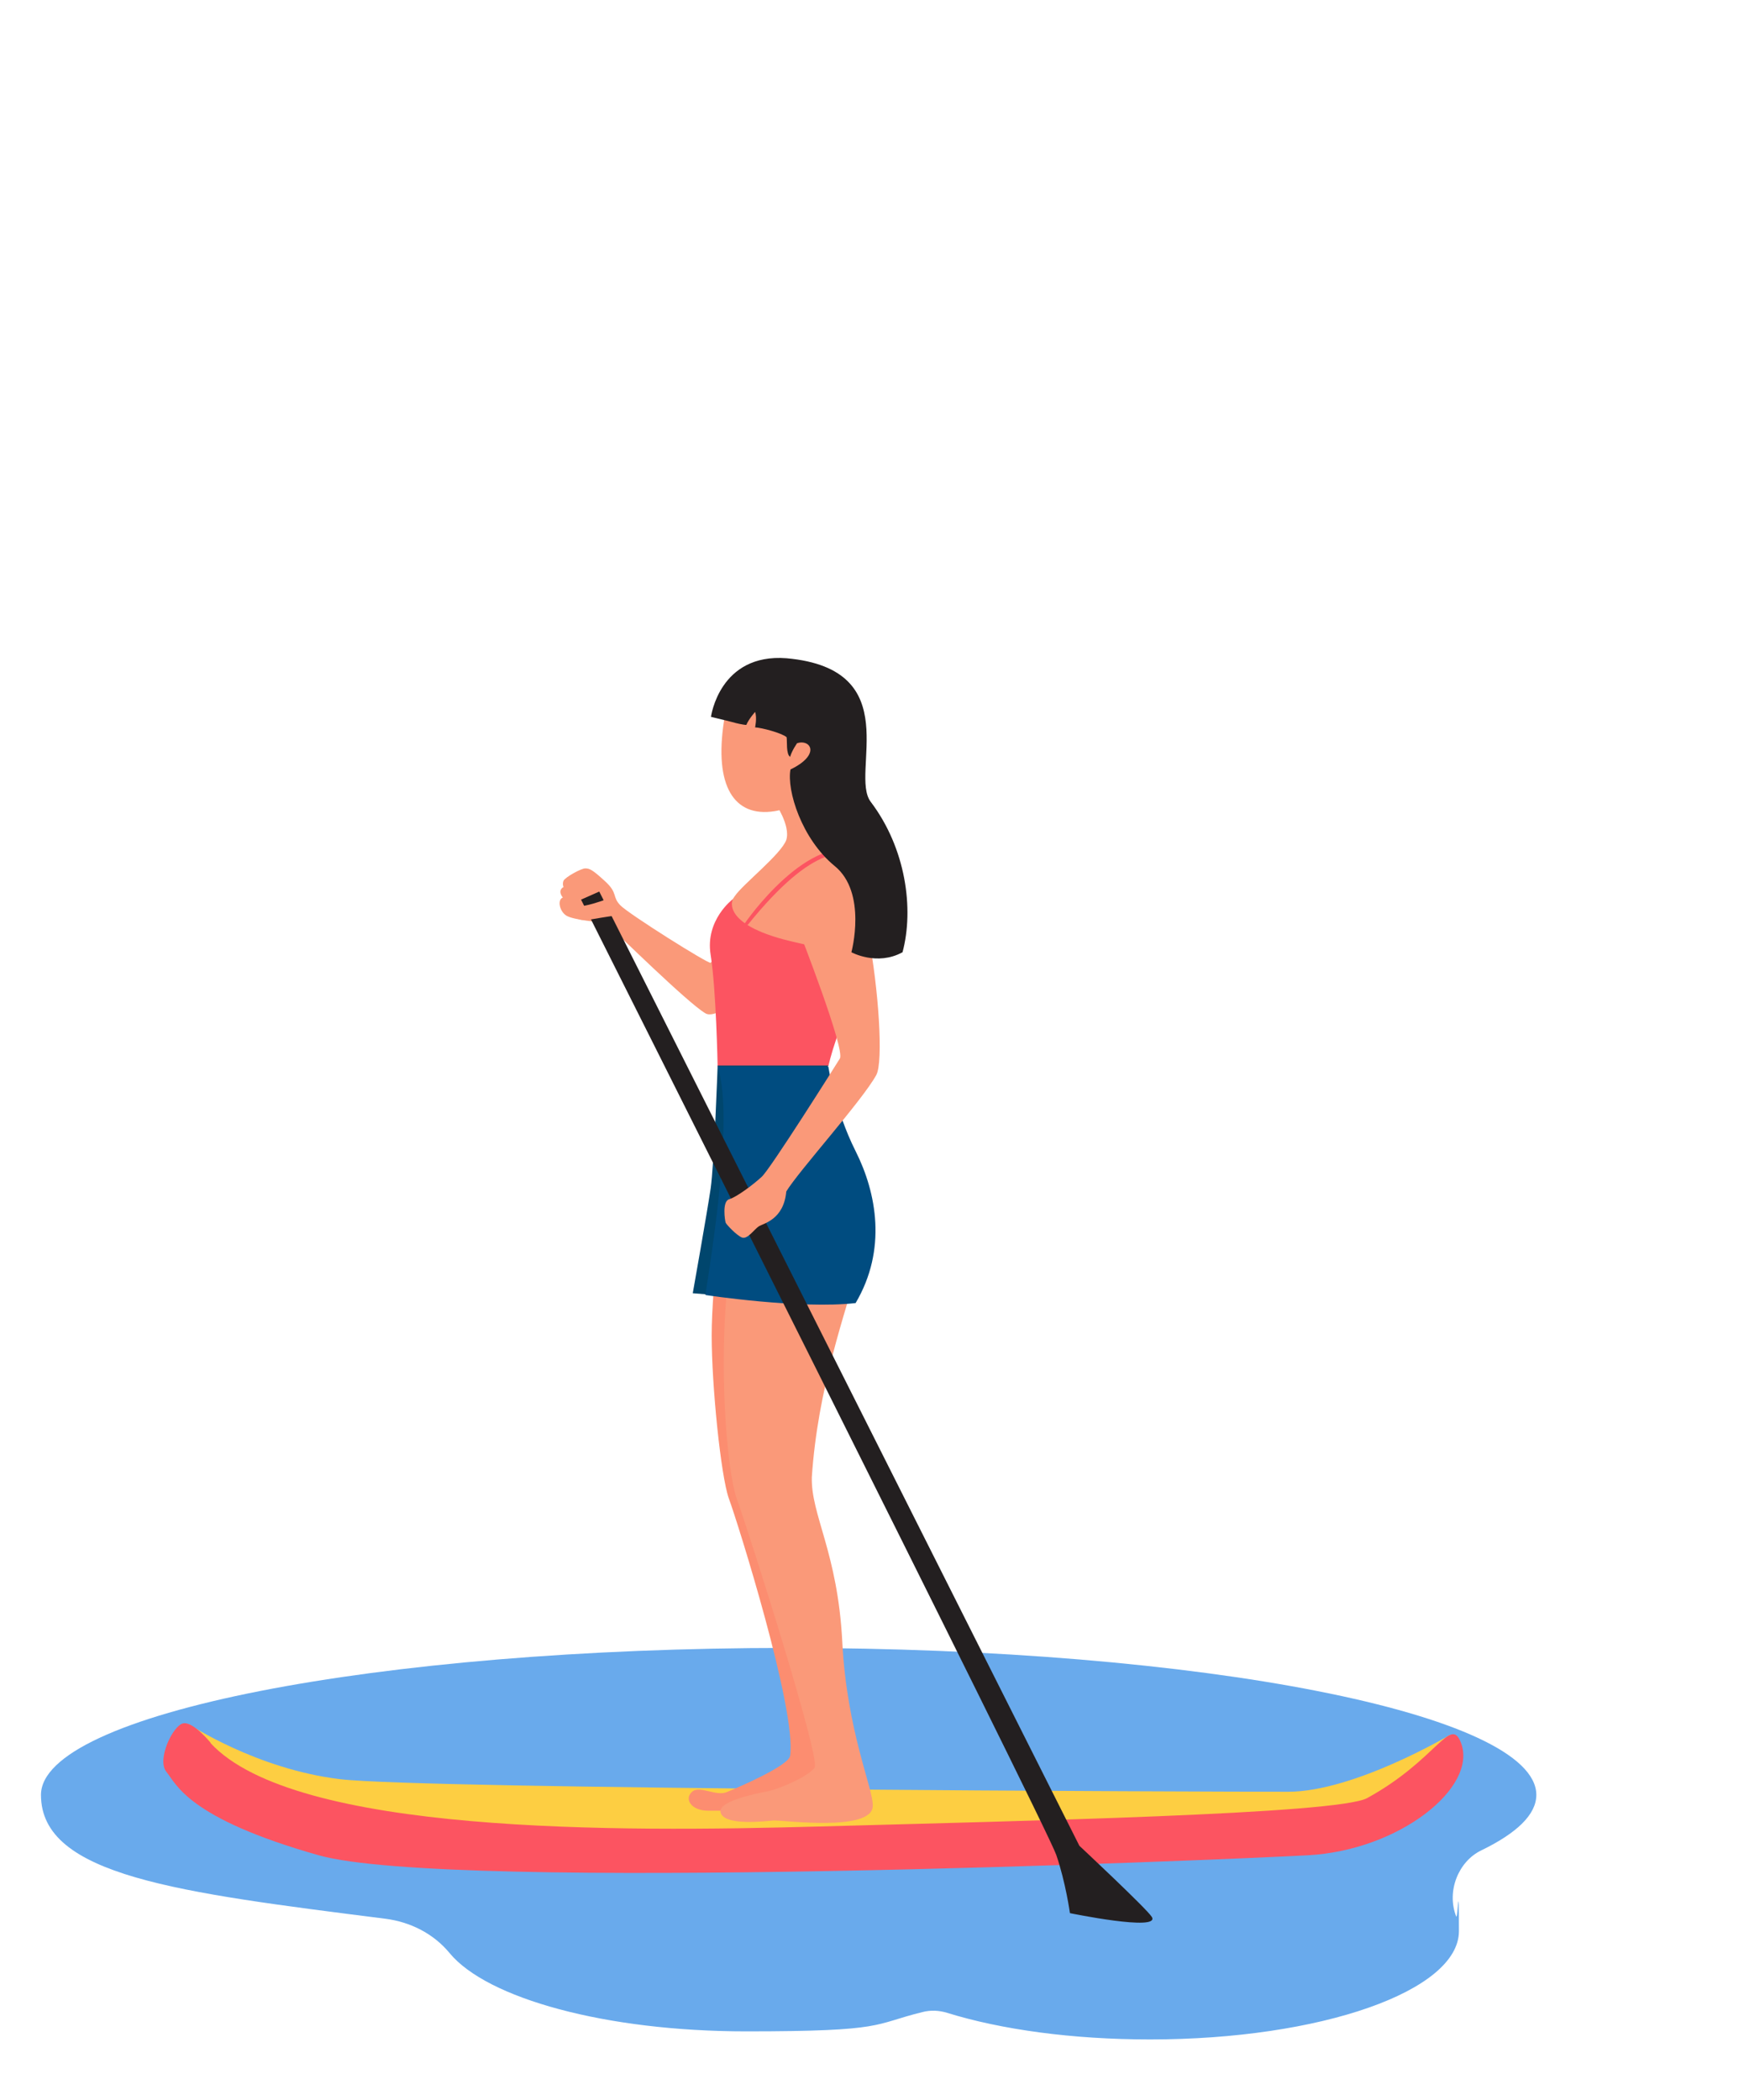 <svg width="152" height="183" viewBox="0 0 152 183" fill="none" xmlns="http://www.w3.org/2000/svg">
<path d="M133.9 156.421C133.9 149.359 104.721 143.611 68.736 143.611C32.75 143.611 3.571 149.359 3.571 156.421C3.571 163.484 15.536 164.921 33.605 167.214C35.711 167.489 37.756 168.467 39.19 170.21C42.456 174.154 52.773 177.027 65.043 177.027C77.312 177.027 76.031 176.416 80.395 175.346C81.097 175.163 81.83 175.193 82.532 175.407C87.263 176.875 93.459 177.731 100.234 177.731C115.099 177.731 127.155 173.512 127.155 168.284C127.155 163.056 127.063 167.428 126.911 167C126.056 164.798 127.124 162.2 129.108 161.252C132.191 159.754 133.9 158.133 133.9 156.421Z" fill="#69AAEC"/>
<path d="M16.451 150.246C16.451 150.246 22.312 154.159 29.606 155.046C36.932 155.932 106.461 156.146 112.26 156.146C118.059 156.146 126.422 151.163 126.422 151.163C120.074 158.561 123.37 158.653 97.701 160.335C72.032 162.016 36.81 160.09 32.597 159.846C28.386 159.601 15.353 156.544 16.451 150.215V150.246Z" fill="#FDCE42"/>
<path d="M18.374 151.897C18.374 151.897 16.848 150.001 15.963 150.185C15.078 150.368 13.643 153.334 14.498 154.404C15.383 155.474 16.329 158.439 27.775 161.68C39.221 164.921 106.034 162.108 114 161.68C121.936 161.252 128.803 155.779 127.338 151.897C126.422 149.451 125.232 153.364 119.158 156.697C116.594 158.103 89.094 158.684 71.422 159.173C53.749 159.662 25.669 159.846 18.344 151.897H18.374Z" fill="#FC5461"/>
<path d="M63.125 103.316C63.125 103.316 62.027 111.999 62.027 116.371C62.027 120.743 62.82 128.6 63.522 130.587C64.255 132.544 69.444 149.053 68.864 152.997C68.802 153.853 64.316 155.779 63.339 156.177C62.393 156.574 60.928 155.535 60.287 156.177C59.615 156.819 60.287 157.797 61.721 157.797H71C72.801 157.797 75.121 157.002 73.289 153.975C71.427 150.979 73.839 137.986 69.382 130.557C68.009 127.194 74.663 108.728 74.51 105.793C74.358 102.858 63.095 103.316 63.095 103.316H63.125Z" fill="#FC8D70"/>
<path d="M65.598 79.561C65.598 79.561 62.118 83.78 61.935 83.903C61.752 84.025 54.793 79.653 54.06 78.889C53.328 78.124 53.877 77.849 52.748 76.81C51.619 75.77 51.374 75.678 51.008 75.678C50.642 75.678 49.268 76.443 49.116 76.749C48.994 77.054 49.116 77.299 49.116 77.299C48.536 77.635 49.055 78.216 49.055 78.216C48.566 78.399 48.749 79.378 49.33 79.775C49.909 80.173 52.321 80.387 52.748 80.387C53.786 81.334 59.921 87.388 61.477 88.305C63.003 89.222 68.528 83.199 68.528 83.199L65.598 79.561Z" fill="#FA9979"/>
<path d="M67.551 69.961C67.551 69.961 68.925 71.949 68.528 73.202C68.07 74.456 64.743 77.054 64.041 78.094C63.309 79.133 61.599 81.915 67.215 83.903C72.648 85.829 75.09 84.759 75.09 84.759C78.356 76.29 74.571 73.477 73.869 72.438C73.137 71.398 72.038 68.616 71.977 67.516C71.122 67.302 67.582 69.931 67.582 69.931L67.551 69.961Z" fill="#FA9979"/>
<g style="mix-blend-mode:multiply" opacity="0.3">
<path d="M72.313 69.105C72.099 68.494 71.977 67.913 71.946 67.546C71.092 67.332 67.551 69.961 67.551 69.961C67.551 69.961 68.467 71.245 68.589 72.407C70.085 71.643 71.366 70.451 72.313 69.075V69.105Z" fill="#FA9979"/>
</g>
<path d="M69.291 58.191C69.291 58.191 63.95 57.274 63.095 62.868C62.24 68.463 63.95 71.245 67.49 70.695C72.435 69.961 78.722 60.514 69.291 58.191Z" fill="#FA9979"/>
<path d="M63.858 78.369C63.858 78.369 61.447 80.173 61.935 83.199C62.423 86.226 62.545 92.922 62.545 92.922C66.605 93.716 72.191 92.922 72.191 92.922C73.076 89.161 75.243 85.156 75.456 83.811C74.022 83.199 71.702 82.649 69.504 82.16C62.729 80.692 63.858 78.4 63.858 78.4V78.369Z" fill="#FC5461"/>
<path d="M64.926 80.448C64.926 80.448 70.542 72.254 75.273 74.303C75.517 74.486 75.426 74.608 75.426 74.608C73.747 74.18 71.092 73.263 65.17 80.601C64.865 80.631 64.926 80.448 64.926 80.448Z" fill="#FC5461"/>
<path d="M62.545 92.922C62.545 92.922 62.24 101.513 61.935 103.591C61.63 105.67 60.378 112.702 60.378 112.702C60.378 112.702 70.145 113.497 71.946 113.497C74.296 109.981 75.792 103.622 73.259 99.22C70.756 94.817 72.191 92.86 72.191 92.86H62.545V92.922Z" fill="#00466D"/>
<path d="M73.259 99.281C73.259 99.281 76.799 103.469 75.182 109.095C73.564 114.72 71.275 121.018 70.756 128.722C70.664 132.024 73.014 135.295 73.411 143.092C73.808 150.888 76.128 155.902 76.067 157.369C76.067 159.693 68.1 158.592 67.398 158.653C66.666 158.714 63.37 159.112 62.851 158.072C62.301 157.033 65.72 156.33 66.88 156.116C68.009 155.871 70.481 154.801 71 154.037C71.549 153.272 65.293 133.583 64.194 130.557C63.125 127.53 61.935 111.877 65.262 103.255C68.039 103.102 73.259 99.311 73.259 99.311V99.281Z" fill="#FA9979"/>
<path d="M72.191 92.921C72.191 92.921 72.74 96.682 74.571 100.32C76.403 103.958 77.318 108.911 74.571 113.558C69.749 114.109 61.477 112.855 61.477 112.855C62.454 106.649 63.828 96.835 62.546 92.952H72.191V92.921Z" fill="#004C80"/>
<path d="M50.642 78.4C50.642 78.4 91.236 159.203 92.06 161.649C92.885 164.064 93.251 166.724 93.251 166.724C93.251 166.724 101.125 168.345 100.393 167.061C99.996 166.388 94.075 160.854 94.075 160.854L52.229 77.696L50.642 78.4Z" fill="#231F20"/>
<path d="M52.595 78.461C52.595 78.461 51.008 79.041 50.184 79.011C49.36 78.98 49.818 80.448 51.405 80.142C52.992 79.867 53.511 79.806 53.511 79.806C53.511 79.806 53.755 78.736 52.626 78.43L52.595 78.461Z" fill="#FA9979"/>
<path d="M69.627 81.09C69.627 81.09 73.686 91.454 73.198 92.249C72.709 93.044 67.154 101.849 66.391 102.552C65.628 103.255 64.194 104.325 63.553 104.509C62.912 104.692 63.186 106.404 63.248 106.557C63.309 106.71 64.163 107.627 64.651 107.841C65.14 108.055 65.75 107.107 66.147 106.863C66.544 106.618 68.314 106.282 68.528 103.836C69.596 102.063 75.151 95.918 76.372 93.686C77.013 92.524 76.555 86.043 75.701 81.61C74.052 73.171 67.917 75.373 69.596 81.151L69.627 81.09Z" fill="#FA9979"/>
<g style="mix-blend-mode:multiply" opacity="0.3">
<path d="M70.084 82.282C70.084 82.282 69.627 81.182 69.535 80.815C69.444 81.426 69.657 82.191 69.657 82.191L70.054 82.282H70.084Z" fill="#FA9979"/>
</g>
<path d="M64.041 62.991C64.041 62.991 64.774 63.174 65.048 63.174C65.262 62.654 65.811 62.043 65.811 62.043C65.995 62.563 65.811 63.388 65.811 63.388C66.391 63.419 68.131 63.877 68.558 64.244C68.619 64.611 68.497 65.712 68.864 65.956C69.016 65.406 69.474 64.764 69.474 64.764C70.664 64.397 71.549 65.773 68.894 67.057C68.558 68.891 69.871 73.11 72.74 75.465C75.609 77.788 74.205 82.985 74.205 82.985C74.205 82.985 76.433 84.208 78.661 82.985C79.668 79.225 78.966 73.936 75.884 69.87C74.022 67.393 79.088 58.313 68.558 57.365C62.698 56.907 61.966 62.471 61.966 62.471C62.759 62.654 64.072 62.991 64.072 62.991H64.041Z" fill="#231F20"/>
</svg>

